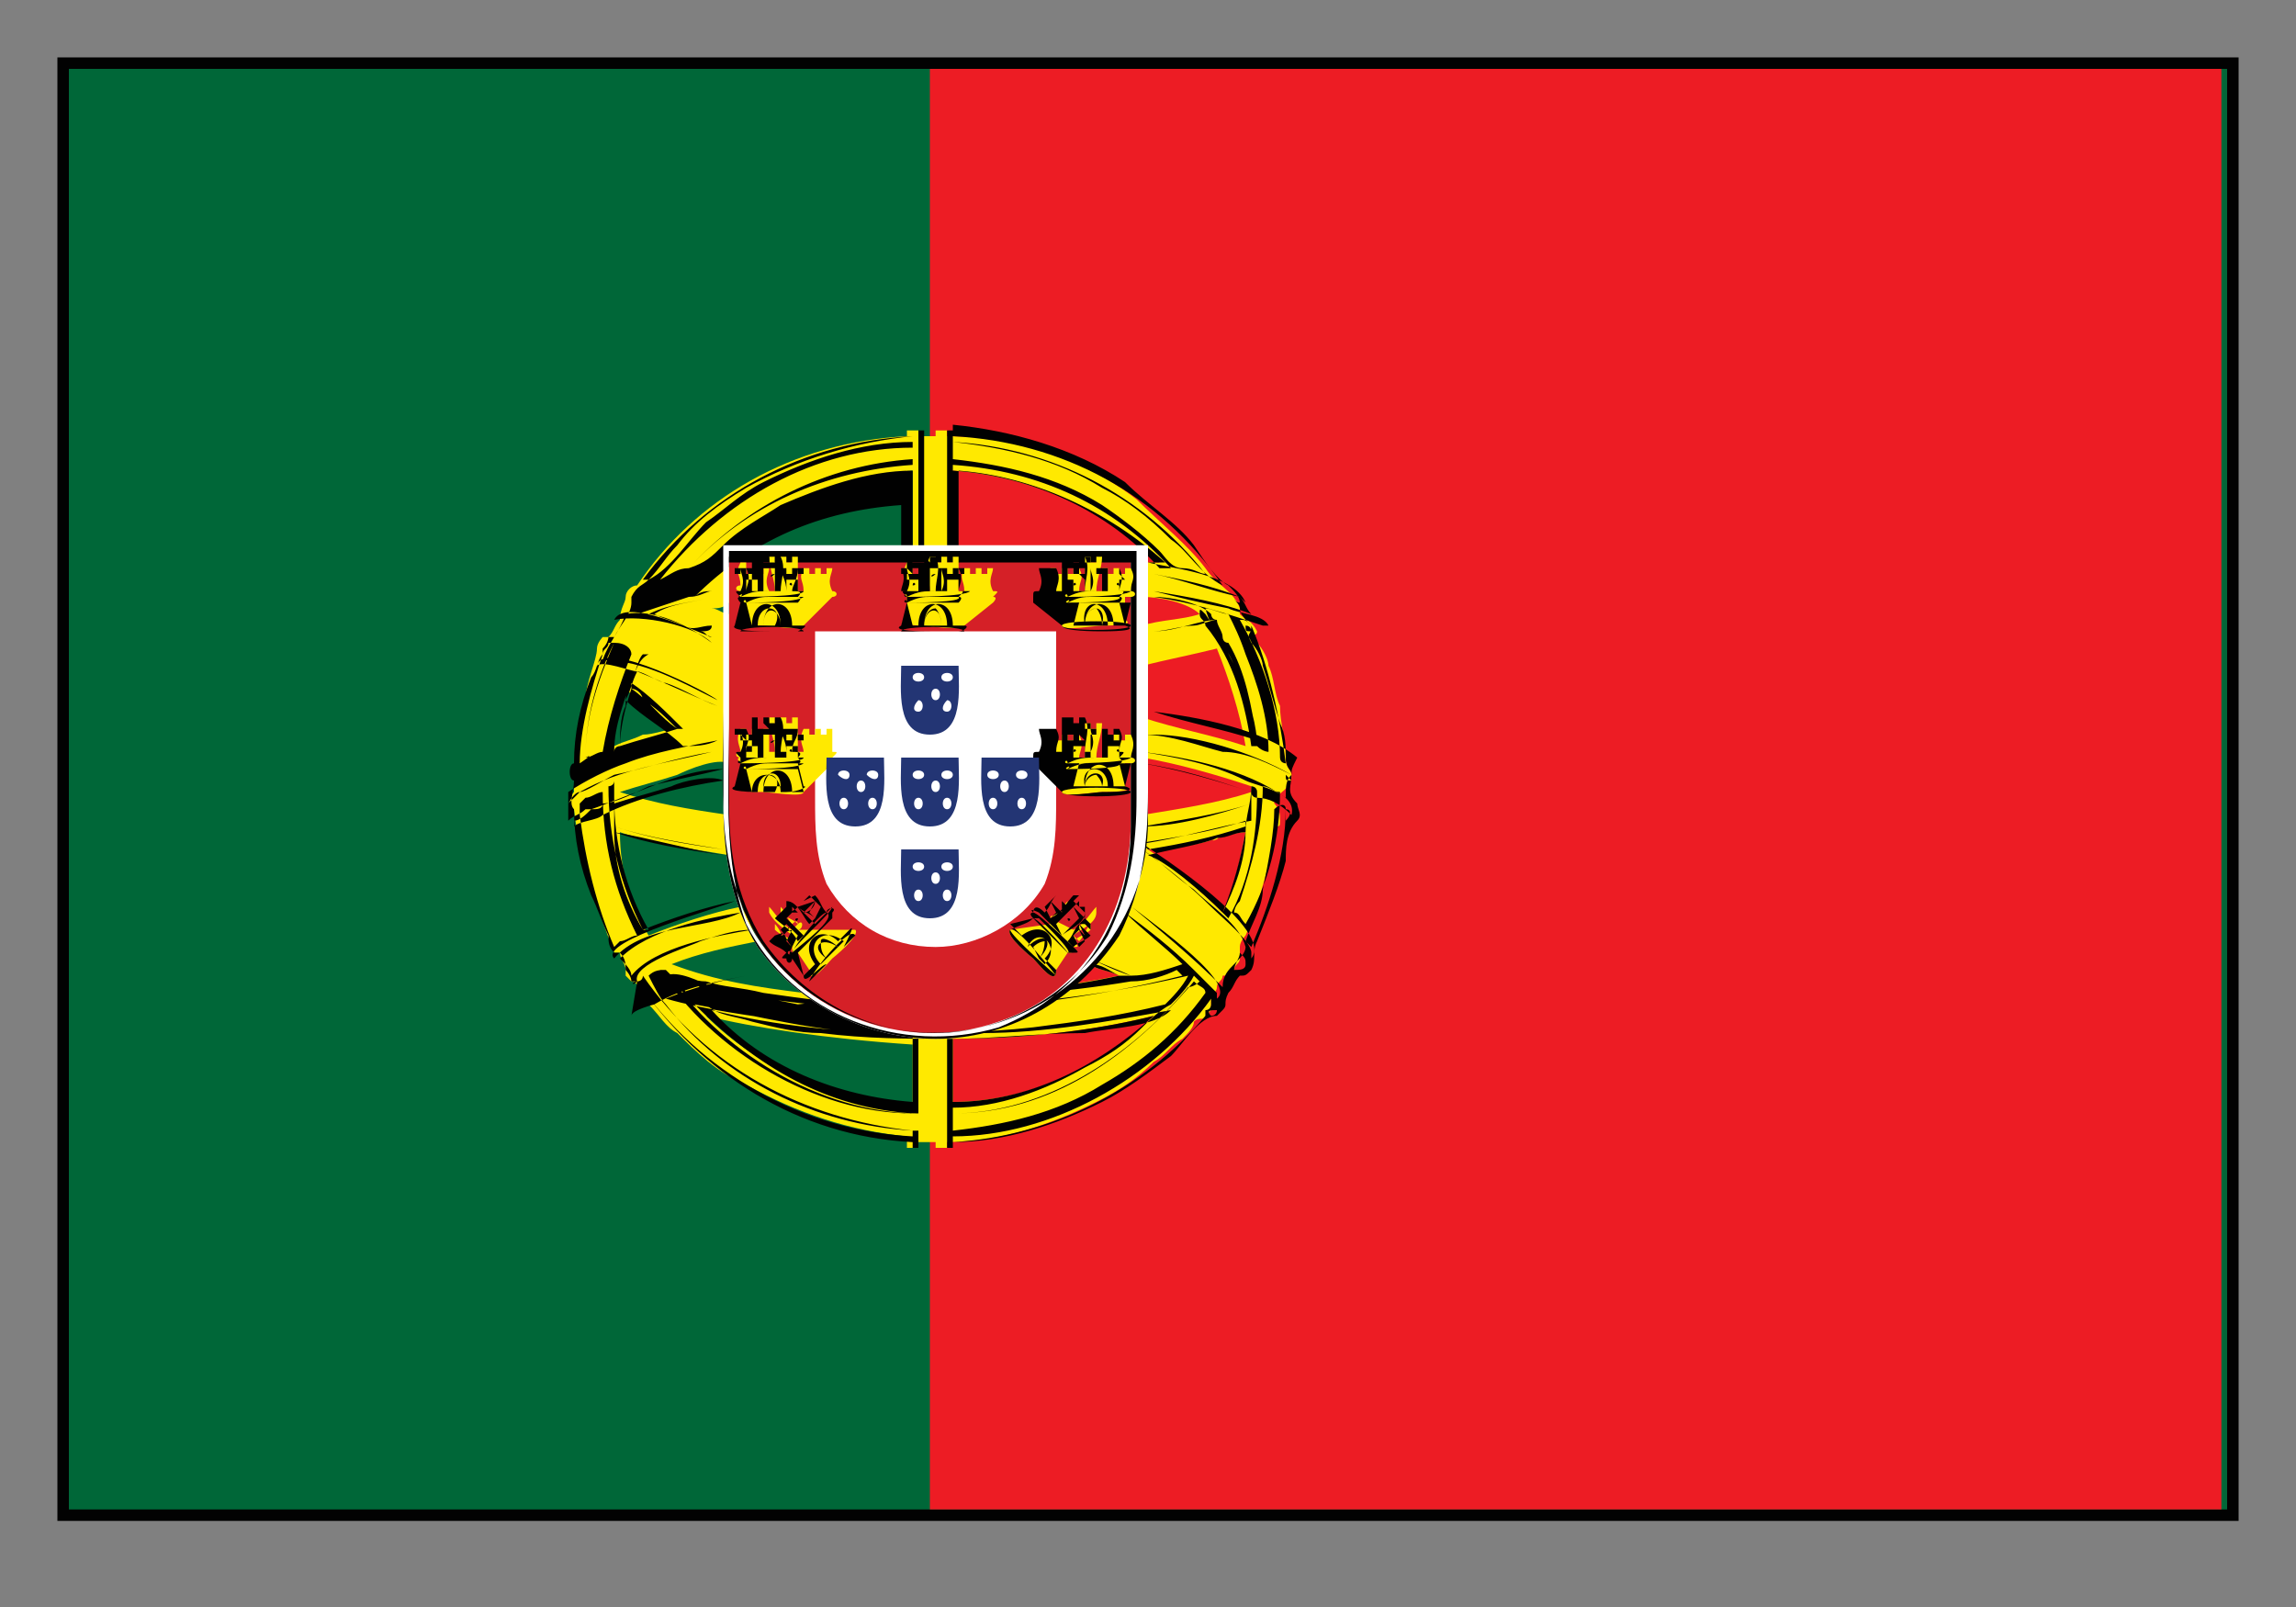 <?xml version="1.0" encoding="utf-8"?>
<!-- Generator: Adobe Illustrator 19.1.0, SVG Export Plug-In . SVG Version: 6.00 Build 0)  -->
<!DOCTYPE svg PUBLIC "-//W3C//DTD SVG 1.1//EN" "http://www.w3.org/Graphics/SVG/1.1/DTD/svg11.dtd">
<svg version="1.1" id="Layer_1" xmlns="http://www.w3.org/2000/svg" xmlns:xlink="http://www.w3.org/1999/xlink" x="0px" y="0px"
	 viewBox="0 0 40 28" enable-background="new 0 0 40 28" xml:space="preserve">
<rect x="0" y="0" width="40" height="28" fill="#808080" stroke="none"/>
<g>
	<rect x="1" y="1" fill="#020202" width="38" height="25.5"/>
	<g>
		<rect x="1.2" y="1.2" fill="#006738" width="37.6" height="25.1"/>
		<rect x="16.2" y="1.2" fill="#ED1C24" width="22.5" height="25.1"/>
		<g>
			<g>
				<path fill="#FFE900" d="M22.5,13.5c0-0.1-0.1-0.1-0.1-0.3c0-0.3-0.1-0.6-0.1-0.9c-0.1-0.2-0.1-0.5-0.2-0.7
					c0-0.1-0.1-0.3-0.2-0.4c-0.1-0.2,0-0.1,0-0.2c-0.1-0.2-0.2-0.2-0.3-0.3c0,0,0,0,0-0.1l0,0c-0.1-0.3-0.4-0.4-0.6-0.7
					c-0.3-0.4-0.8-0.8-1.2-1.2c-0.9-0.7-2.1-1.1-3.3-1.1V7.5h-0.2v0.1c-0.1,0-0.2,0-0.3,0V7.5h-0.2v0.1c-2,0.1-3.7,1.1-4.7,2.6
					c-0.1,0-0.2,0.1-0.2,0.2c0,0.1-0.1,0.2-0.1,0.4c-0.1,0.1-0.1,0.2-0.2,0.3c0,0-0.1,0-0.1,0v0l0,0c0,0-0.1,0.1-0.1,0.2
					c0,0.2-0.2,0.6-0.2,0.9c-0.1,0.3-0.1,0.6-0.1,0.8c0,0.2-0.1,0.4-0.1,0.5v0c0,0,0,0.3,0,0.3l0,0c-0.1,0.1-0.1,0.3,0,0.3l0,0
					c0.1,0.9,0.4,1.7,0.7,2.5l0,0c0,0,0,0,0.1,0c0,0.1,0.1,0.2,0.1,0.3c0,0,0,0,0,0.1l0.1,0.1c0,0,0.1,0,0.1,0.1
					c0.1,0.1,0.1,0.2,0.2,0.3c0.2,0.2,0.3,0.4,0.5,0.5c0.3,0.3,0.7,0.7,1.2,0.9c0.9,0.5,1.8,0.8,2.8,0.9V20h0.2v-0.1
					c0.1,0,0.2,0,0.3,0V20h0.2v-0.1c0.9,0,1.8-0.3,2.6-0.7c0.4-0.2,0.7-0.4,1-0.7c0.2-0.1,0.3-0.3,0.5-0.4c0.1-0.1,0.2-0.2,0.2-0.3
					c0.1-0.1,0.2,0,0.2-0.1c0,0,0.1-0.1,0.1-0.1c0,0,0-0.1,0-0.2c0-0.1,0.1-0.1,0.1-0.2c0-0.1,0.1-0.1,0.1-0.2c0.1,0,0.1,0,0.2-0.1
					c0-0.1,0.1-0.1,0.1-0.2c0-0.1,0-0.2,0-0.2c0-0.1,0.1-0.2,0.1-0.2c0.1-0.2,0.1-0.4,0.2-0.5c0.1-0.4,0.2-0.7,0.3-1.1
					c0-0.1,0-0.2,0-0.3c0.1,0,0.1,0,0.1-0.1c0-0.1,0-0.2-0.1-0.3l0,0c0,0,0-0.1,0-0.1C22.5,13.7,22.5,13.6,22.5,13.5L22.5,13.5
					L22.5,13.5C22.5,13.4,22.5,13.5,22.5,13.5z M11.2,12.8c-0.2,0.1-0.3,0.1-0.5,0.2c0-0.4,0.1-0.7,0.2-1c0.3,0.3,0.6,0.5,0.9,0.7
					C11.6,12.7,11.4,12.8,11.2,12.8C11.1,12.9,11.4,12.8,11.2,12.8z M21.2,14.6c0.1,0,0.3-0.1,0.5-0.1c-0.1,0.5-0.2,1-0.4,1.4
					c-0.4-0.4-1-0.9-1.3-1.1C20.4,14.8,21,14.7,21.2,14.6C21.3,14.6,21,14.7,21.2,14.6z M16.6,8.2c1.4,0.1,2.7,0.7,3.6,1.6
					c-0.1,0-0.2,0-0.3,0v0.6c0.3,0,0.8,0.1,1,0.3c-0.3,0.1-0.7,0.1-1,0.2v0.7c0.4-0.1,0.9-0.2,1.3-0.3c0.2,0.5,0.4,1.1,0.5,1.7
					c-0.6-0.2-1.2-0.3-1.8-0.5v0.7c0.6,0.1,1.3,0.3,1.9,0.5c0,0,0,0,0,0.1c-0.6,0.2-1.3,0.3-1.9,0.4c0,0.2,0,0.3,0,0.5l0,0
					c-0.1,0.4-0.1,0.8-0.3,1.1l0,0l0,0l0,0c-0.1,0.2-0.2,0.5-0.4,0.7l0,0c-0.1,0.1-0.2,0.2-0.2,0.3c0.1,0.1,0.3,0.1,0.5,0.2
					c-1,0.2-1.9,0.3-2.9,0.3V8.2z M15.9,17.4c-0.7,0-1.3-0.1-1.9-0.1c-0.8-0.1-1.5-0.2-2.3-0.5c0.5-0.2,1-0.3,1.5-0.4c0,0,0,0,0,0
					l0,0c-0.1-0.2-0.2-0.5-0.3-0.6c-0.5,0.1-1.1,0.3-1.6,0.5c-0.3-0.5-0.5-1.1-0.5-1.8c0.6,0.2,1.3,0.3,1.9,0.4
					c-0.1-0.2,0-0.5,0-0.7c-0.7-0.1-1.3-0.2-1.9-0.4v0c0.3-0.1,0.7-0.2,1-0.3c0.2-0.1,0.7-0.3,0.9-0.2v-2.6c-0.1,0-0.2-0.1-0.3-0.1
					c0.1,0,0.2,0,0.3-0.1V9.8c-0.1,0-0.2,0-0.4,0.1c0.9-1,2.2-1.6,3.6-1.7V17.4z M15.9,19.3c-1.4-0.1-2.7-0.7-3.6-1.6
					c0.8,0.2,2.1,0.4,3.6,0.5V19.3z M16.6,18.1c1.5,0,2.7-0.2,3.5-0.4c-0.9,0.9-2.2,1.5-3.5,1.5V18.1z"/>
				<path fill="#010101" d="M22.5,13.5c0-0.1-0.1-0.1-0.1-0.3c0-0.2,0-0.4-0.1-0.6c-0.1-0.3-0.2-0.7-0.3-1c0-0.1-0.1-0.3-0.2-0.4
					c-0.1-0.2,0-0.1,0-0.3c-0.1-0.1-0.2-0.2-0.2-0.3c0,0,0-0.1,0-0.1c0-0.1-0.1-0.2-0.2-0.3c-0.2-0.1-0.4-0.4-0.6-0.7
					c-0.3-0.4-0.8-0.7-1.2-1.1c-0.9-0.6-2-0.9-3-1V7.5h-0.2v0.1c-0.1,0-0.2,0-0.3,0V7.5h-0.2v0.1c-1,0.1-2,0.4-2.9,0.9
					c-0.5,0.3-0.9,0.6-1.2,1c-0.2,0.2-0.3,0.4-0.5,0.6c-0.1,0.1-0.2,0.1-0.3,0.3c0,0,0,0.1,0,0.1c0,0.2-0.2,0.4-0.3,0.6
					c0,0-0.1,0-0.1,0c0,0,0,0.1-0.1,0.2c0,0,0,0.1,0,0.1c-0.1,0.1-0.1,0.3-0.2,0.4c-0.2,0.5-0.3,1-0.3,1.5c-0.1,0-0.1,0.3,0,0.3
					c0,0.2-0.1,0.4,0,0.5c0,0.5,0.1,1,0.3,1.5c0.1,0.2,0.2,0.5,0.3,0.7c0,0.1,0,0.2,0.1,0.3c0,0,0,0,0.1,0c0.1,0.1,0.1,0.2,0.1,0.3
					c0,0,0.1,0.1,0.1,0.2c0,0,0,0,0.1,0c1.1,1.6,2.9,2.6,4.8,2.7V20h0.2v-0.1c0.1,0,0.2,0,0.3,0V20h0.2v-0.1c0.9,0,1.8-0.3,2.6-0.7
					c0.4-0.2,0.8-0.5,1.2-0.8c0.2-0.2,0.5-0.7,0.8-0.7c0,0,0.1-0.1,0.1-0.1c0.1-0.1,0-0.1,0.1-0.3c0.1-0.1,0.1-0.2,0.2-0.3
					c0.1,0,0.1,0,0.2-0.1c0.1-0.2,0-0.3,0.1-0.5c0.2-0.5,0.4-1,0.5-1.4c0-0.2,0-0.5,0.2-0.7c0.1-0.1,0-0.2,0-0.3
					C22.4,13.8,22.5,13.7,22.5,13.5z M22.4,13.3c0,0-0.1,0-0.1-0.1c0-0.8-0.3-1.7-0.7-2.4c0.1,0,0.1,0,0.2,0.1
					C22.1,11.6,22.3,12.5,22.4,13.3z M21.9,13L21.9,13c-0.1-0.5-0.2-0.9-0.4-1.4c-0.1-0.3-0.4-0.6-0.5-1c0.1,0,0.3,0.1,0.4,0.1
					c0.1,0.2,0.2,0.4,0.3,0.7c0.2,0.5,0.4,1.1,0.4,1.7C22.1,13.1,22,13.1,21.9,13z M21,10.7c0.4,0.6,0.9,1.6,0.9,2.3
					c0,0-0.1,0-0.1,0c-0.1-0.7-0.3-1.5-0.8-2.1c0-0.1-0.1-0.1-0.1-0.2C20.9,10.6,20.9,10.6,21,10.7L21,10.7z M21.8,11
					C21.8,11,21.9,11,21.8,11c-0.1,0-0.1,0-0.1-0.1C21.8,10.9,21.8,11,21.8,11z M21.6,10.5c0,0,0.1,0.1,0,0.1c0-0.1-0.1-0.1-0.1-0.2
					C21.5,10.4,21.5,10.5,21.6,10.5z M16.6,7.6c1.9,0.1,3.6,1,4.7,2.6c-0.4-0.2-0.6-0.6-0.9-0.8C20,9,19.6,8.7,19.2,8.5
					c-0.8-0.5-1.7-0.7-2.6-0.8V7.6z M16.6,7.7c1.7,0.1,3.3,0.9,4.4,2.3c-0.1,0-0.2-0.1-0.4-0.1c-0.2,0-0.3-0.2-0.4-0.3
					c-0.3-0.3-0.7-0.6-1-0.8c-0.8-0.5-1.7-0.7-2.6-0.8V7.7z M16.6,8.1c1.5,0.1,2.8,0.7,3.8,1.8c-0.1,0-0.1,0-0.2,0
					c-0.9-1-2.2-1.6-3.6-1.7V8.1z M16.4,7.5h0.1v9.9c0,0-0.1,0-0.1,0V7.5z M16.1,7.6c0.1,0,0.2,0,0.3,0v9.8c-0.1,0-0.2,0-0.3,0V7.6z
					 M15.9,7.5h0.1v9.9c0,0-0.1,0-0.1,0V7.5z M15.9,17.4c1.3,0,2.6-0.1,3.8-0.3c0.3,0,0.6-0.1,0.8-0.2c0,0,0.1,0.1,0.1,0.1
					c-1.6,0.4-3.2,0.6-4.9,0.6c-0.8,0-1.6-0.1-2.4-0.2c-0.4-0.1-0.8-0.1-1.1-0.2c-0.2-0.1-0.5-0.1-0.6-0.2c0.2-0.1,0.6,0.1,0.8,0.2
					c0.5,0.1,1,0.2,1.5,0.3C14.7,17.4,15.3,17.4,15.9,17.4z M20.7,17.2c-1,1.2-2.5,2.2-4.1,2.2v-0.1c0.8,0,1.6-0.3,2.3-0.7
					c0.4-0.2,0.7-0.4,1-0.7c0.1-0.1,0.3-0.3,0.5-0.4c0.1-0.1,0.3-0.3,0.4-0.5c0,0,0.1,0.1,0.1,0.1C20.8,17.2,20.7,17.2,20.7,17.2z
					 M20.8,17.1c0.1,0.1,0.2,0.1,0.2,0.2c-0.5,0.7-1.1,1.2-1.8,1.6c-0.8,0.5-1.7,0.7-2.6,0.8v-0.3C18.3,19.4,19.7,18.4,20.8,17.1z
					 M16.6,19.2v-1.1c1.5,0,2.7-0.2,3.5-0.4C19.1,18.6,17.9,19.2,16.6,19.2z M20.3,17.5c-0.8,0.2-1.5,0.3-2.3,0.4
					c-0.9,0.1-1.7,0.1-2.6,0.1c-1.1,0-2.2-0.3-3.3-0.5c-0.1-0.1-0.3-0.3-0.4-0.5c0.2,0,0.4,0.1,0.6,0.1c0.3,0.1,0.6,0.1,1,0.2
					c0.7,0.1,1.4,0.2,2.1,0.2c1.8,0.1,3.6-0.1,5.3-0.5C20.6,17.2,20.4,17.4,20.3,17.5z M15.9,8.1v0.1c-0.8,0-1.6,0.3-2.3,0.6
					c-0.3,0.2-0.7,0.4-1,0.7c-0.2,0.2-0.3,0.3-0.6,0.4C13,8.8,14.4,8.2,15.9,8.1z M12,9.9c-0.2,0-0.3,0.1-0.5,0.2
					c1.1-1.4,2.7-2.3,4.4-2.3V8C14.4,8.1,13,8.8,12,9.9z M15.9,7.6v0.1c-0.9,0-1.8,0.3-2.6,0.7c-0.4,0.2-0.7,0.5-1,0.7
					c-0.3,0.3-0.6,0.8-1,1c0,0,0,0-0.1,0C12.3,8.6,14,7.7,15.9,7.6z M11,10.4C11,10.4,11,10.4,11,10.4L11,10.4L11,10.4
					c0.1-0.1,0.1-0.1,0.1-0.1C11,10.4,11,10.4,11,10.4C11,10.5,11,10.4,11,10.4z M10.5,11.3C10.5,11.3,10.5,11.2,10.5,11.3
					C10.5,11.3,10.5,11.3,10.5,11.3C10.5,11.3,10.5,11.3,10.5,11.3z M10.5,11.4c0-0.1,0.1-0.1,0.1-0.2c0,0,0.1,0,0.1,0
					c-0.3,0.6-0.5,1.3-0.5,2c0.2-0.1-0.1,0.1-0.1,0.1C10.1,12.7,10.3,12,10.5,11.4z M11.2,12.2C11.2,12.1,11.1,12,11,12
					c0,0,0-0.1,0-0.1c0.3,0.2,0.6,0.5,0.9,0.8c0,0-0.1,0-0.1,0C11.6,12.5,11.4,12.3,11.2,12.2z M11.8,12.7c-0.3,0.1-0.7,0.2-1,0.3
					c0-0.3,0.1-0.7,0.2-1C11.3,12.2,11.5,12.5,11.8,12.7z M11,11.8C11,11.8,11,11.8,11,11.8c-0.1,0.1-0.1,0.4-0.1,0.5
					c-0.1,0.2-0.1,0.5-0.1,0.7c0,0-0.1,0-0.1,0.1c0-0.5,0.2-0.9,0.3-1.3c0.1-0.1,0.1-0.3,0.2-0.4c0,0,0.1,0,0.1,0
					C11.1,11.5,11.1,11.7,11,11.8z M11,11.4c-0.2,0.5-0.4,1.1-0.5,1.7c-0.1,0-0.2,0.1-0.3,0.1c0-0.7,0.2-1.3,0.5-2
					C10.9,11.2,11,11.3,11,11.4C11.1,11.3,11,11.4,11,11.4z M10.1,13.6L10.1,13.6C10,13.6,10,13.6,10.1,13.6
					C10.1,13.6,10.1,13.6,10.1,13.6z M10,14.1C10,14.1,10,14.1,10,14.1C10.1,14.1,10.1,14.1,10,14.1C10,14.2,10,14.1,10,14.1z
					 M10.1,14.2c0-0.1,0-0.1,0-0.2c0,0,0.1-0.1,0.1-0.1c0,0.9,0.2,1.7,0.6,2.5c0,0-0.1,0.1-0.1,0.1C10.4,15.8,10.2,15,10.1,14.2z
					 M10.7,13.9c0,0.8,0.2,1.6,0.6,2.3c0,0-0.1,0-0.1,0c-0.4-0.8-0.6-1.6-0.6-2.5c0,0,0.1,0,0.1-0.1C10.7,13.8,10.7,13.8,10.7,13.9z
					 M11.1,16.3c-0.1,0-0.2,0.1-0.3,0.1c-0.4-0.8-0.6-1.6-0.6-2.5c0.1,0,0.2-0.1,0.3-0.1C10.5,14.7,10.7,15.5,11.1,16.3z M10.8,16.7
					C10.8,16.7,10.8,16.7,10.8,16.7C10.8,16.7,10.8,16.7,10.8,16.7L10.8,16.7z M11.1,17.1C11,17.1,11,17.2,11.1,17.1L11.1,17.1
					c-0.1-0.3,0.9-0.6,1.1-0.7c0.3-0.1,0.6-0.2,0.9-0.2c0,0,0,0,0,0c-0.6,0.1-1.7,0.3-2.1,0.8c0-0.1-0.1-0.2-0.2-0.3
					c0.5-0.5,1.5-0.7,2.1-0.8c0,0,0,0,0,0c-0.6,0.3-1.7,0.2-2.2,0.8c-0.3-0.3,1.9-0.9,2.1-1c0,0,0,0,0,0c-0.5,0.1-1.1,0.3-1.6,0.5
					c-0.3-0.5-0.5-1.1-0.5-1.7c0.6,0.1,1.3,0.3,1.9,0.4v0c-0.7-0.1-1.3-0.2-1.9-0.4c0,0,0-0.1,0-0.1c0.6,0.2,1.3,0.3,1.9,0.4
					c0,0,0,0,0,0c-0.7-0.1-1.3-0.2-1.9-0.4c0-0.1,0-0.2,0-0.3c0.6,0.2,1.3,0.3,1.9,0.4v0c-0.6-0.1-1.3-0.2-1.9-0.4c0,0,0-0.1,0-0.1
					c0.6,0.2,1.3,0.3,1.9,0.4v0c-0.6-0.1-1.3-0.2-1.9-0.4v0c0.3-0.1,0.7-0.2,1-0.3c0.2-0.1,0.7-0.2,0.9-0.1v0l0,0c0,0,0,0,0,0v0
					c-0.7,0.1-1.5,0.3-2.1,0.6c-0.1,0.1-0.4,0.1-0.5,0.2c0,0,0,0,0,0c0,0,0-0.1,0-0.1c0.1,0,0.2-0.1,0.3-0.2c0.1,0,0.2,0,0.2-0.1
					c0.2,0,0.6-0.2,0.8-0.3c0.4-0.1,0.9-0.2,1.3-0.3v0c-0.5,0-1,0.2-1.5,0.4c-0.3,0.1-0.5,0.2-0.8,0.3l-0.1,0
					c-0.1,0.1-0.2,0.1-0.3,0.2c0-0.1,0-0.2,0-0.3c0,0,0.2-0.2,0.2-0.2s0,0,0,0c0.7-0.4,1.5-0.5,2.3-0.7v0c-0.6,0.1-1.2,0.3-1.7,0.4
					c-0.2,0.1-0.5,0.3-0.6,0.3c-0.1,0-0.2,0.2-0.2,0.2c0-0.1,0-0.1,0-0.2c0.3-0.2,0.7-0.4,1-0.5c0.5-0.2,1.1-0.3,1.6-0.4v0
					c-0.2,0.1-0.4,0.1-0.6,0.1c-0.3-0.3-0.7-0.5-1-0.8c0.1-0.2,0.1-0.3,0.2-0.5c0.5,0.2,0.9,0.4,1.4,0.6v0c-0.3-0.1-0.6-0.3-0.9-0.4
					c-0.1,0-0.4-0.2-0.5-0.2c-0.1,0-0.6-0.2-0.7-0.1c0.1-0.5,2,0.5,2.1,0.6v0c-0.6-0.3-1.3-0.7-2-0.7c0.1-0.3,0.3-0.5,0.4-0.8
					c0.5-0.1,1.1,0.2,1.5,0.5v0c-0.3-0.3-1.2-0.5-1.7-0.4c0.2-0.4,1.4,0.2,1.7,0.3v0c-0.1,0-0.1-0.1-0.2-0.1c0.1,0,0.2,0,0.2-0.1v0
					c-0.2,0-0.3,0.1-0.5,0c0.2,0,0.3-0.1,0.5-0.1v0c-0.2,0-0.3,0.1-0.5,0.1c-0.2-0.1-0.3-0.1-0.5-0.2c0.3-0.2,0.7-0.2,1-0.3v0
					c-0.3,0.1-0.7,0.1-1.1,0.3c-0.1,0-0.2,0-0.2,0c0.3-0.1,0.6-0.2,0.9-0.3c0.2,0,0.3-0.1,0.4-0.1v0c-0.1,0-0.2,0-0.3,0.1
					c1-1,2.2-1.5,3.6-1.6v9.2c-0.7,0-1.3-0.1-1.9-0.2c-0.7-0.1-1.5-0.2-2.2-0.4c0.5-0.2,0.9-0.3,1.4-0.4l0,0
					c-0.5,0.1-1.1,0.2-1.6,0.5c0,0-0.4,0.1-0.4,0.2c0,0,0,0,0,0C11.1,17.1,11.1,17.1,11.1,17.1z M11.1,17.2
					C11.1,17.2,11.1,17.2,11.1,17.2C11.1,17.2,11.1,17.2,11.1,17.2C11.1,17.2,11.1,17.2,11.1,17.2z M15.9,19.9
					c-2-0.1-3.7-1.2-4.8-2.8c0,0,0.1,0,0.1-0.1c1.1,1.6,2.8,2.5,4.7,2.7V19.9z M15.9,19.7c-1.7-0.1-3.3-0.9-4.3-2.2
					c-0.1-0.1-0.2-0.3-0.3-0.5c0.1-0.1,0.2-0.1,0.3-0.1c0.9,1.4,2.7,2.5,4.4,2.5V19.7z M15.9,19.4c-1.7,0-3.5-1.1-4.4-2.5
					c0,0,0.1,0,0.1,0c0,0,0.1,0.1,0.1,0.1c0.1,0,0.3,0.4,0.4,0.5c1.1,1.1,2.3,1.8,3.8,1.9V19.4z M15.9,19.2
					c-1.3-0.1-2.6-0.6-3.5-1.6c0.8,0.2,2,0.4,3.5,0.4V19.2z M16.1,20h-0.1v-1.9c0,0,0.1,0,0.1,0V20z M16.4,19.9c-0.1,0-0.2,0-0.3,0
					v-1.8c0.1,0,0.2,0,0.3,0V19.9z M16.5,20h-0.1v-1.9c0,0,0.1,0,0.1,0V20z M16.6,18.1c-0.8,0-1.5,0-2.3-0.1c-0.4,0-0.8-0.1-1.2-0.2
					c-0.3-0.1-0.6-0.1-0.8-0.3c0.4,0,0.8,0.2,1.2,0.2c0.4,0.1,0.7,0.1,1.1,0.2c0.8,0.1,1.7,0.1,2.5,0.1c1.1,0,2.2-0.2,3.3-0.4
					c-0.3,0.3-1,0.3-1.5,0.4C18.1,18,17.3,18.1,16.6,18.1z M21,17.7c-1.1,1.3-2.7,2.1-4.4,2.2v-0.1c1.7,0,3.5-1,4.5-2.4c0,0,0,0,0,0
					l0,0.1c0,0,0,0.1-0.1,0.1C21,17.6,21,17.6,21,17.7z M21.1,17.5L21.1,17.5L21.1,17.5C21.1,17.5,21.1,17.5,21.1,17.5z M21.2,17.6
					c0,0.1-0.1,0.1-0.1,0.1C21,17.6,21.1,17.6,21.2,17.6C21.1,17.6,21.1,17.6,21.2,17.6L21.2,17.6z M21.7,16.8
					c0,0.1-0.1,0.1-0.2,0.1c0-0.1,0.1-0.2,0.1-0.3C21.7,16.7,21.7,16.7,21.7,16.8z M22.4,14.1c0,0.8-0.3,1.7-0.6,2.4
					c0,0-0.1-0.1-0.1-0.1c0.1-0.3,0.3-0.6,0.3-0.9c0.1-0.5,0.2-1,0.2-1.4C22.3,14,22.4,14,22.4,14.1C22.4,14,22.4,14.1,22.4,14.1z
					 M21.2,14.6c0.2,0,0.3-0.1,0.5-0.1c-0.1,0.5-0.2,0.9-0.4,1.4c-0.4-0.4-1-0.9-1.3-1C20.4,14.8,21,14.7,21.2,14.6z M20,14.8
					c-0.1-0.1-0.1-0.1-0.2-0.1c0.6-0.1,1.3-0.2,1.9-0.4c0,0,0,0.1,0,0.1C21.1,14.6,20.6,14.7,20,14.8z M21.7,14.5
					c0-0.3,0.1-0.5,0.1-0.8c0,0,0.1,0,0.1,0.1c0,0.7-0.1,1.5-0.5,2.2c0,0-0.1-0.1-0.1-0.1C21.5,15.5,21.7,15,21.7,14.5z M21.6,15.7
					c0.2-0.6,0.4-1.3,0.4-2c0.1,0,0.2,0.1,0.3,0.1c0,0,0,0,0,0c0,0.8-0.2,1.6-0.6,2.3c-0.1-0.1-0.1-0.2-0.2-0.2
					C21.5,15.9,21.5,15.8,21.6,15.7z M22.4,14.3c0-0.1,0-0.1,0-0.2C22.5,14.1,22.5,14.2,22.4,14.3z M22.5,13.6
					C22.5,13.7,22.5,13.7,22.5,13.6c-0.1,0-0.1,0-0.1-0.1C22.5,13.6,22.5,13.6,22.5,13.6z M22.5,13.5L22.5,13.5
					C22.5,13.5,22.4,13.5,22.5,13.5c-0.7-0.4-1.7-0.7-2.4-0.7c-0.1,0-0.2,0-0.2,0v0c0.5,0,1,0.2,1.4,0.3
					C21.7,13.1,22.1,13.3,22.5,13.5c-0.1,0.1-0.1,0.2-0.1,0.4c-0.7-0.5-1.7-0.7-2.5-0.8v0c0.6,0.1,1.2,0.2,1.8,0.5
					c0.2,0.1,0.9,0.2,0.8,0.6c-0.2-0.2-0.4-0.3-0.6-0.3c0,0-0.1,0-0.1-0.1c-0.6-0.2-1.2-0.4-1.9-0.5v0c0.6,0.1,1.3,0.3,1.9,0.5
					c0,0,0,0,0,0.1c-0.6,0.2-1.3,0.3-1.9,0.4v0c0.6-0.1,1.3-0.2,1.9-0.4c0,0,0,0.1,0,0.1c-0.6,0.2-1.3,0.4-1.9,0.4v0
					c0.6-0.1,1.3-0.2,1.9-0.4c0,0.1,0,0.2,0,0.3c-0.6,0.1-1.2,0.3-1.9,0.4v0v0c0.3,0.2,2.3,1.5,1.9,2c0-0.1,0-0.1,0-0.1
					c0-0.2-0.5-0.6-0.7-0.8c-0.4-0.4-0.8-0.7-1.2-1v0c0.3,0.2,0.6,0.5,0.9,0.7c0.3,0.3,0.8,0.6,0.9,1c0,0.1-0.1,0.2-0.2,0.3
					c-0.1,0.1-0.2,0.2-0.2,0.4c-0.5-0.5-1.1-1-1.7-1.5l0,0c0.2,0.2,2,1.4,1.6,1.7c0,0,0-0.1,0-0.1c0,0-0.1-0.1-0.1-0.1l0,0
					c-0.1-0.1-0.2-0.2-0.3-0.3c-0.4-0.4-0.8-0.7-1.2-1c0,0,0,0,0,0c0.3,0.3,0.7,0.6,1,0.9C20.3,16.9,20,17,19.7,17
					c-0.2-0.1-0.5-0.2-0.7-0.3c0,0,0,0,0,0c0.2,0.1,0.4,0.2,0.7,0.3c-0.1,0-0.1,0-0.2,0c-0.2-0.1-0.3-0.2-0.5-0.2l0,0
					c0.1,0.1,0.3,0.1,0.5,0.2c-0.9,0.2-1.9,0.3-2.8,0.3V8.2c1.3,0.1,2.6,0.7,3.6,1.6c-0.1,0-0.2,0-0.3,0v0c0.4,0.1,1.5,0.2,1.7,0.7
					c0,0-0.1-0.1-0.1-0.1l0,0c-0.5-0.2-1-0.3-1.5-0.4v0c0.5,0.1,1,0.3,1.5,0.4c0.1,0.1,0.1,0.2,0.2,0.3c-0.5-0.2-1.1-0.3-1.7-0.4v0
					c0.4,0.1,0.8,0.2,1.3,0.3c0.2,0.1,0.6,0.1,0.7,0.3c0,0-0.1,0-0.1,0c-0.6-0.2-1.2-0.4-1.9-0.5v0c0.3,0,0.8,0.1,1,0.3
					c-0.3,0.1-0.7,0.1-1,0.2v0c0.3-0.1,0.7-0.1,1-0.2c0,0,0,0.1,0.1,0.1c-0.3,0-0.7,0.2-1.1,0.2v0c0.2,0,0.5-0.1,0.7-0.1
					c0.1,0,0.3-0.1,0.4-0.1c0,0.1,0.1,0.2,0.1,0.3c-0.4,0.1-0.8,0.2-1.2,0.3v0c0.4-0.1,0.8-0.2,1.2-0.3c0,0,0,0.1,0.1,0.1
					c-0.4,0.1-0.9,0.2-1.3,0.3v0c0.4-0.1,0.9-0.2,1.3-0.3c0.3,0.5,0.4,1.1,0.5,1.7c-0.6-0.2-1.2-0.3-1.8-0.5v0
					c0.8,0.1,1.9,0.3,2.5,0.8C22.5,13.4,22.5,13.4,22.5,13.5z"/>
			</g>
			<g>
				<g>
					<path fill="#D52027" d="M19.9,9.6c0,1.2,0,2.5,0,3.7c0,1.1,0,2.1-0.6,3.1c-0.5,0.7-1.2,1.3-2.1,1.5c-1.8,0.5-3.7-0.5-4.3-2.2
						c-0.4-1-0.2-2.2-0.2-3.3c0-0.8,0-1.5,0-2.3c0-0.2,0-0.3,0-0.5H19.9z"/>
					<path fill="#FFFFFF" d="M16.3,16.5c-0.8,0-1.5-0.4-1.9-1.1c-0.2-0.5-0.2-1-0.2-1.5c0-0.9,0-1.9,0-2.9h4.2c0,1,0,1.9,0,2.9
						c0,0.5,0,1-0.2,1.5C17.8,16.1,17,16.5,16.3,16.5z"/>
					<path fill="#FFFFFF" d="M16.3,18.1c-1.2,0-2.4-0.6-3.1-1.6c-0.5-0.8-0.6-1.7-0.6-2.6c0-1.5,0-2.9,0-4.4h7.4c0,1.5,0,2.9,0,4.4
						c0,0.9-0.1,1.7-0.6,2.5C18.7,17.4,17.5,18.1,16.3,18.1z M12.7,9.6c0,1,0,2,0,3c0,1.1-0.1,2.4,0.3,3.4c0.8,1.6,2.7,2.4,4.4,1.8
						c1.5-0.5,2.3-1.9,2.3-3.5c0-1.5,0-3.1,0-4.6H12.7z"/>
					<path fill="#010101" d="M16.3,18.1c-1.2,0-2.4-0.6-3.1-1.6c-0.5-0.8-0.6-1.7-0.6-2.6c0-1.5,0-3,0-4.5h7.4c0,1.5,0,2.9,0,4.4
						c0,0.9-0.1,1.7-0.5,2.5C18.7,17.5,17.5,18.1,16.3,18.1z M12.6,9.5c0,1,0,2,0,2.9c0,1.1-0.1,2.3,0.3,3.3
						c0.6,1.7,2.5,2.6,4.2,2.2c1.7-0.4,2.9-1.9,2.9-3.6c0-1.6,0-3.2,0-4.9H12.6z M16.3,18c-1.2,0-2.3-0.6-3-1.6
						c-0.5-0.8-0.6-1.6-0.6-2.5c0-1.4,0-2.9,0-4.3h7.1c0,1.4,0,2.9,0,4.3c0,0.8-0.1,1.6-0.5,2.4C18.7,17.3,17.5,18,16.3,18z
						 M12.7,9.7c0,1,0,2,0,3c0,1.1-0.1,2.3,0.3,3.4c0.8,1.6,2.7,2.3,4.4,1.8c1.5-0.6,2.3-1.9,2.3-3.5c0-1.5,0-3.1,0-4.6H12.7z"/>
				</g>
				<g>
					<path fill="#FFE900" d="M16.8,10.9c0,0.1-0.7,0-0.7,0s-0.6,0-0.3-0.1l0-0.4c0,0-0.1-0.1,0-0.1c-0.1,0-0.1-0.1,0-0.1
						c0-0.2-0.1-0.2,0-0.4h0.1V10h0.1V9.9H16V10H16V9.9h0.1c0,0.1-0.1,0.2,0,0.4h0.1c0-0.2-0.1-0.4,0-0.6h0.1v0.1h0.1V9.7h0.1v0.1
						h0.1V9.7h0.1c0,0.1,0,0.4,0,0.6h0.1c0-0.2-0.1-0.2,0-0.4h0.1V10h0.1V9.9h0.1V10h0.1V9.9h0.1c0,0.1-0.1,0.2,0,0.4
						c0.1,0,0.1,0,0,0.1c0.1,0,0,0.1,0,0.1L16.8,10.9C16.8,10.9,16.8,10.9,16.8,10.9z"/>
					<path fill="#010101" d="M16.8,10.9L16.8,10.9l-0.1-0.4c0,0,0.1-0.1,0-0.1c0.1-0.1,0.1-0.1,0-0.1c0-0.1,0.1-0.2,0-0.4h-0.1V10h0
						V9.9h-0.1V10h0V9.9h-0.1c0,0.1,0.1,0.2,0,0.4h-0.1c0-0.2,0.1-0.4,0-0.6h-0.1v0.1h-0.1V9.7h-0.1v0.1h-0.1V9.7h-0.1
						c0,0.2,0,0.4,0,0.6h-0.1c0-0.1,0.1-0.2,0-0.4H16V10h0V9.9h-0.1V10h0V9.9h-0.1c0,0.1,0.1,0.2,0,0.4c-0.1,0-0.1,0,0,0.1
						c0,0,0,0.1,0,0.1l-0.1,0.4C15.5,11,16.1,11,16.2,11c0.2,0,0.3,0,0.5,0C16.8,11,16.9,10.9,16.8,10.9z M16.4,9.9L16.4,9.9
						L16.4,9.9l0.1,0.1V9.9h0.1V10h0.1V9.9h0.1v0.1h-0.3V9.9z M16.4,10.1h0.3C16.7,10.1,16.5,10.1,16.4,10.1z M16.5,10.1h0.2v0.2
						h-0.2V10.1z M16.1,9.7L16.1,9.7L16.1,9.7l0.1,0.1V9.7h0v0.1h0.1V9.7h0v0.1h-0.3V9.7z M16.1,9.9h0.3C16.3,9.9,16.2,9.9,16.1,9.9
						z M16.4,9.9v0.4h-0.2V9.9H16.4z M15.8,9.9L15.8,9.9L15.8,9.9l0.1,0.1V9.9H16V10H16V9.9h0v0.1h-0.3V9.9z M15.8,10.1h0.3
						C16,10.1,15.9,10.1,15.8,10.1z M16,10.1v0.2h-0.2v-0.2H16z M15.8,10.4C15.7,10.4,15.8,10.3,15.8,10.4c0.2-0.1,0.3-0.1,0.5-0.1
						c0,0,0.6,0,0.6,0C16.8,10.4,15.9,10.4,15.8,10.4z M15.8,10.5C15.7,10.5,15.8,10.4,15.8,10.5c0.2-0.1,0.3-0.1,0.4-0.1
						c0,0,0.5,0,0.5,0C16.8,10.5,15.9,10.5,15.8,10.5z M15.8,10.5h0.9l0.1,0.4h-0.2c0-0.5-0.5-0.5-0.5,0h-0.2L15.8,10.5z M16.3,10.6
						c-0.1,0-0.2,0.1-0.2,0.3H16c0-0.5,0.5-0.5,0.5,0h-0.1C16.4,10.7,16.3,10.6,16.3,10.6z M16.4,10.9h-0.3
						C16.1,10.6,16.4,10.5,16.4,10.9z M16.8,11c-0.1,0-1.1,0-1.1,0C15.7,10.9,16.8,10.9,16.8,11C16.8,10.9,16.8,10.9,16.8,11z"/>
					<path fill="#010101" d="M16.6,10.2L16.6,10.2L16.6,10.2C16.6,10.2,16.6,10.1,16.6,10.2z"/>
					<path fill="#010101" d="M15.9,10.2L15.9,10.2L15.9,10.2C16,10.2,15.9,10.1,15.9,10.2z"/>
					<path fill="#010101" d="M16.3,10L16.3,10L16.3,10C16.2,10.1,16.2,10,16.3,10C16.3,10,16.3,10,16.3,10z"/>
				</g>
				<g>
					<path fill="#FFE900" d="M14,10.9c0,0.1-0.6,0-0.7,0c-0.1,0-0.6,0-0.4-0.1l0-0.4c0,0-0.1-0.1,0-0.1c-0.1,0-0.1-0.1,0-0.1
						c0-0.2-0.1-0.2,0-0.4H13V10h0.1V9.9h0.1V10h0.1V9.9h0.1c0,0.1-0.1,0.2,0,0.4h0.1c0-0.2-0.1-0.4-0.1-0.6h0.1v0.1h0.1V9.7h0.1
						v0.1h0.1V9.7h0.1c0,0.1,0,0.4,0,0.6h0.1c0-0.2-0.1-0.2,0-0.4h0.1V10h0.1V9.9h0.1V10h0.1V9.9h0.1c0,0.1-0.1,0.2,0,0.4
						c0.1,0,0.1,0.1,0,0.1c0,0,0,0,0,0c0,0,0,0,0,0L14,10.9C14,10.9,14,10.9,14,10.9z"/>
					<path fill="#010101" d="M14,10.9L14,10.9l-0.1-0.4c0,0,0.1-0.1,0-0.1c0.1-0.1,0-0.1-0.1-0.1c0-0.1,0.1-0.2,0.1-0.4h-0.1V10h0
						V9.9h-0.1V10h0V9.9h-0.1c0,0.1,0.1,0.2,0.1,0.4h-0.1c0-0.2,0.1-0.4,0-0.6h-0.1v0.1h-0.1V9.7h-0.1v0.1h-0.1V9.7h-0.1
						c0,0.2,0,0.4,0,0.6h-0.1c0-0.1,0.1-0.2,0-0.4h-0.1V10h0V9.9h-0.1V10H13V9.9h-0.1c0,0.1,0.1,0.2,0,0.4c-0.1,0-0.1,0,0,0.1
						c-0.1,0,0,0.1,0,0.1l-0.1,0.4C12.7,11,13.3,11,13.4,11c0.2,0,0.3,0,0.5,0C13.9,11,14.1,10.9,14,10.9z M13.6,9.9L13.6,9.9
						L13.6,9.9l0.1,0.1V9.9h0.1V10h0.1V9.9h0.1v0.1h-0.3V9.9z M13.6,10.1h0.3C13.8,10.1,13.7,10.1,13.6,10.1z M13.7,10.1h0.2v0.2
						h-0.2V10.1z M13.3,9.7L13.3,9.7L13.3,9.7l0.1,0.1V9.7h0v0.1h0.1V9.7h0v0.1h-0.3V9.7z M13.3,9.9h0.3C13.5,9.9,13.4,9.9,13.3,9.9
						z M13.5,9.9v0.4h-0.2V9.9H13.5z M12.9,9.9L12.9,9.9L12.9,9.9l0.1,0.1V9.9h0.1V10h0.1V9.9h0v0.1h-0.3V9.9z M13,10.1h0.3
						C13.2,10.1,13,10.1,13,10.1z M13.2,10.1v0.2H13v-0.2H13.2z M12.9,10.4C12.8,10.4,13,10.3,12.9,10.4c0.2-0.1,0.3-0.1,0.5-0.1
						c0,0,0.6,0,0.6,0C14,10.4,13,10.4,12.9,10.4z M13,10.5C12.9,10.5,13,10.4,13,10.5c0.2-0.1,0.3-0.1,0.4-0.1c0.1,0,0.6,0,0.6,0
						C13.9,10.5,13.1,10.5,13,10.5z M13,10.5h0.9l0.1,0.4h-0.2c0-0.5-0.5-0.5-0.5,0h-0.2L13,10.5z M13.4,10.6
						c-0.1,0-0.2,0.1-0.2,0.3h-0.1c0-0.5,0.5-0.5,0.5,0h-0.1C13.6,10.7,13.5,10.6,13.4,10.6z M13.6,10.9h-0.3
						C13.3,10.5,13.6,10.6,13.6,10.9z M14,11c-0.1,0-1.1,0-1.1,0C12.9,10.9,14,10.9,14,11C14,10.9,14,10.9,14,11z"/>
					<path fill="#010101" d="M13.8,10.2L13.8,10.2L13.8,10.2C13.7,10.2,13.8,10.1,13.8,10.2z"/>
					<path fill="#010101" d="M13.1,10.2L13.1,10.2L13.1,10.2C13.1,10.2,13.1,10.1,13.1,10.2z"/>
					<path fill="#010101" d="M13.5,10L13.5,10L13.5,10C13.4,10.1,13.4,10,13.5,10C13.4,10,13.5,10,13.5,10z"/>
				</g>
				<g>
					<path fill="#FFE900" d="M14,13.8c0,0.1-0.6,0-0.7,0c-0.1,0-0.6,0-0.4-0.1l0-0.4c0,0-0.1-0.1,0-0.1c-0.1,0-0.1-0.1,0-0.1
						c0-0.1-0.1-0.2,0-0.4H13v0.1h0.1v-0.1h0.1v0.1h0.1v-0.1h0.1c0,0.1,0,0.2,0,0.4h0.1c0-0.2-0.1-0.4-0.1-0.6h0.1v0.1h0.1v-0.1h0.1
						v0.1h0.1v-0.1h0.1c0,0.2,0,0.4,0,0.6h0.1c0-0.1-0.1-0.2,0-0.4h0.1v0.1h0.1v-0.1h0.1v0.1h0.1v-0.1h0.1c0,0.1,0,0.2,0,0.4
						c0.1,0,0.1,0,0,0.1c0.1,0,0,0.1,0,0.1L14,13.8C14,13.8,14,13.8,14,13.8z"/>
					<path fill="#010101" d="M14,13.7L14,13.7l-0.1-0.4c0,0,0.1,0,0-0.1c0.1-0.1,0-0.1-0.1-0.1c0-0.2,0.1-0.2,0.1-0.4h-0.1v0.1h0
						v-0.1h-0.1v0.1h0v-0.1h-0.1c0,0.1,0.1,0.2,0.1,0.4h-0.1c0-0.2,0.1-0.4,0-0.6h-0.1v0.1h-0.1v-0.1h-0.1v0.1h-0.1v-0.1h-0.1
						c0,0.1,0,0.4,0,0.6h-0.1c0-0.2,0.1-0.2,0-0.4h-0.1v0.1h0v-0.1h-0.1v0.1H13v-0.1h-0.1c0,0.1,0.1,0.2,0,0.4c-0.1,0-0.1,0,0,0.1
						c0,0,0,0.1,0,0.1l-0.1,0.4c-0.2,0.1,0.4,0.1,0.4,0.1c0.2,0,0.3,0,0.5,0C13.9,13.8,14.1,13.7,14,13.7z M13.6,12.8L13.6,12.8
						L13.6,12.8l0.1,0.1v-0.1h0.1v0.1h0.1v-0.1h0.1v0.1h-0.3V12.8z M13.6,13h0.3C13.8,13,13.7,13,13.6,13z M13.7,13h0.2v0.2h-0.2V13
						z M13.3,12.6L13.3,12.6L13.3,12.6l0.1,0.1v-0.1h0v0.1h0.1v-0.1h0v0.1h-0.3V12.6z M13.3,12.8h0.3C13.5,12.8,13.4,12.8,13.3,12.8
						z M13.5,12.8v0.4h-0.2v-0.4H13.5z M12.9,12.8L12.9,12.8L12.9,12.8l0.1,0.1v-0.1h0.1v0.1h0.1v-0.1h0v0.1h-0.3V12.8z M13,13h0.3
						C13.2,13,13,13,13,13z M13.2,13v0.2H13V13H13.2z M12.9,13.3C12.8,13.3,12.9,13.2,12.9,13.3c0.2-0.1,0.3-0.1,0.5-0.1
						c0,0,0.6,0,0.6,0C14,13.3,13,13.3,12.9,13.3z M13,13.4C12.9,13.4,13,13.3,13,13.4c0.2-0.1,0.3-0.1,0.4-0.1c0.1,0,0.6,0,0.6,0
						C13.9,13.4,13.1,13.4,13,13.4z M13,13.4h0.9l0.1,0.4h-0.2c0-0.5-0.5-0.5-0.5,0h-0.2L13,13.4z M13.4,13.5
						c-0.1,0-0.2,0.1-0.2,0.3h-0.1c0-0.4,0.5-0.4,0.5,0h-0.1C13.6,13.6,13.5,13.5,13.4,13.5z M13.6,13.7h-0.3
						C13.3,13.4,13.6,13.4,13.6,13.7z M14,13.8c-0.1,0-1.1,0-1.1,0s0.5,0,0.6,0c0.1,0,0.3,0,0.4,0C13.9,13.8,14.1,13.8,14,13.8z"/>
					<path fill="#010101" d="M13.8,13.1L13.8,13.1L13.8,13.1C13.7,13.1,13.8,13,13.8,13.1z"/>
					<path fill="#010101" d="M13.1,13.1L13.1,13.1L13.1,13.1C13.1,13.1,13.1,13,13.1,13.1z"/>
					<path fill="#010101" d="M13.5,12.9L13.5,12.9L13.5,12.9C13.4,13,13.4,12.9,13.5,12.9L13.5,12.9z"/>
				</g>
				<g>
					<path fill="#FFE900" d="M14.9,16.2c0.1,0.1-0.4,0.5-0.4,0.5c-0.1,0.1-0.4,0.5-0.4,0.2l-0.2-0.3v0c-0.1,0-0.1,0-0.1-0.1
						c-0.1,0-0.1,0,0-0.1c-0.1-0.1-0.2-0.1-0.3-0.2l0,0l0,0l0,0l0,0l0-0.1l0,0l0,0l0,0l0,0c0.1,0.1,0.1,0.2,0.2,0.3l0.1-0.1
						c-0.1-0.1-0.3-0.2-0.4-0.4l0,0l0,0l0,0l0,0l0,0l0,0l0-0.1l0,0l0,0c0.1,0.1,0.2,0.3,0.4,0.4l0.1-0.1c-0.1-0.1-0.2-0.1-0.3-0.2
						l0,0l0,0l0,0l0,0l0-0.1l0,0l0,0l0,0l0,0c0.1,0.1,0.1,0.2,0.2,0.3c0.1-0.1,0.1,0,0.1,0c0.1-0.1,0.1,0.1,0,0.1L14.9,16.2
						C14.8,16.2,14.9,16.2,14.9,16.2z"/>
					<path fill="#010101" d="M14.8,16.2L14.8,16.2L14.5,16c0-0.1,0-0.1,0-0.1v0c0.1-0.1-0.1-0.1-0.1,0c-0.1-0.1-0.1-0.2-0.2-0.3l0,0
						l0,0l0,0l0,0L14,15.7l0,0l0,0l0,0l-0.1,0.1c0.1,0.1,0.2,0.1,0.3,0.2l-0.1,0.1c-0.1-0.1-0.2-0.4-0.4-0.4l0,0l0,0.1l0,0l0,0
						l-0.1,0.1l0,0l0,0l0,0l-0.1,0.1c0.1,0.1,0.3,0.2,0.4,0.4l-0.1,0.1c-0.1-0.1-0.1-0.2-0.2-0.3l0,0l0,0l0,0l0,0l-0.1,0.1l0,0l0,0
						l0,0l-0.1,0.1c0.1,0.1,0.2,0.1,0.3,0.2c-0.1,0.1-0.1,0.1,0,0.1c0,0.1,0.1,0.1,0.1,0l0.2,0.3c0,0.2,0.3-0.2,0.4-0.2
						c0.1-0.1,0.2-0.2,0.3-0.3C14.8,16.3,14.9,16.1,14.8,16.2z M13.9,15.8L13.9,15.8L13.9,15.8l0.1,0L13.9,15.8l0.1-0.1l0,0l0.1-0.1
						l0,0l0,0l0.1,0.1L13.9,15.8L13.9,15.8z M14,15.9l0.2-0.2C14.2,15.8,14.1,15.9,14,15.9z M14.1,15.9l0.1-0.2l0.1,0.1L14.2,16
						L14.1,15.9z M13.6,15.9L13.6,15.9L13.6,15.9l0.1,0l0,0l0,0l0,0l0.1,0l0-0.1l0,0l0.1,0.1L13.6,15.9L13.6,15.9z M13.7,16l0.2-0.2
						C13.8,15.9,13.7,15.9,13.7,16z M13.9,15.8l0.3,0.3L14,16.3L13.7,16L13.9,15.8z M13.5,16.3L13.5,16.3L13.5,16.3l0.1,0L13.5,16.3
						l0.1-0.1l0,0l0.1-0.1l0,0l0,0l0.1,0.1L13.5,16.3L13.5,16.3z M13.6,16.3l0.2-0.2C13.7,16.2,13.7,16.3,13.6,16.3z M13.8,16.2
						l0.1,0.1l-0.1,0.2l-0.1-0.1L13.8,16.2z M13.8,16.6C13.7,16.7,13.7,16.5,13.8,16.6c0.1-0.2,0.2-0.3,0.3-0.4c0,0,0.4-0.4,0.4-0.4
						C14.5,15.9,13.8,16.5,13.8,16.6z M13.8,16.6c-0.1,0.1,0-0.1,0-0.1c0.1-0.1,0.2-0.2,0.2-0.2c0,0,0.3-0.4,0.4-0.4
						C14.6,16,13.9,16.5,13.8,16.6z M13.9,16.6l0.6-0.6l0.3,0.2l-0.2,0.2c-0.3-0.3-0.7,0-0.4,0.4l-0.2,0.2L13.9,16.6z M14.3,16.4
						c0,0.1,0,0.2,0.1,0.3l-0.1,0.1c-0.3-0.3,0-0.7,0.4-0.4l-0.1,0.1C14.5,16.4,14.3,16.3,14.3,16.4z M14.6,16.5l-0.2,0.2
						C14.1,16.5,14.3,16.3,14.6,16.5z M14.9,16.3c-0.1,0.1-0.8,0.8-0.8,0.8C14.1,17,14.8,16.1,14.9,16.3
						C14.9,16.2,14.9,16.2,14.9,16.3z"/>
					<path fill="#010101" d="M14.2,15.8L14.2,15.8L14.2,15.8C14.2,15.9,14.2,15.8,14.2,15.8z"/>
					<path fill="#010101" d="M13.7,16.3L13.7,16.3L13.7,16.3C13.8,16.3,13.7,16.3,13.7,16.3z"/>
					<path fill="#010101" d="M13.9,16L13.9,16L13.9,16C13.9,16.1,13.8,16,13.9,16L13.9,16z"/>
				</g>
				<g>
					<path fill="#FFE900" d="M18.5,10.9c0,0.1,0.6,0,0.7,0c0.1,0,0.6,0,0.4-0.1l0-0.4c0,0,0,0,0.1,0c0,0,0,0,0,0
						c0.1,0,0.1-0.1,0-0.1c0-0.2,0.1-0.2,0-0.4h-0.1V10h-0.1V9.9h-0.1V10h-0.1V9.9h-0.1c0,0.1,0.1,0.2,0,0.4h-0.1
						c0-0.2,0.1-0.4,0.1-0.6h-0.1v0.1h-0.1V9.7h-0.1v0.1H19V9.7h-0.1c0,0.1,0,0.4,0,0.6h-0.1c0-0.2,0.1-0.2,0-0.4h-0.1V10h-0.1V9.9
						h-0.1V10h-0.1V9.9h-0.1c0,0.1,0.1,0.2,0,0.4c-0.1,0-0.1,0,0,0.1c-0.1,0,0,0.1,0,0.1L18.5,10.9C18.6,10.9,18.5,10.9,18.5,10.9z"
						/>
					<path fill="#010101" d="M18.5,10.9c0,0.1,0.6,0.1,0.7,0.1c0.1,0,0.7,0,0.4-0.1l-0.1-0.4c0,0,0.1-0.1,0-0.1
						c0.1-0.1,0.1-0.1,0-0.1c0-0.1,0.1-0.2,0-0.4h-0.1V10h-0.1V9.9h-0.1V10h-0.1V9.9h-0.1c0,0.1,0.1,0.2,0,0.4h-0.1
						c0-0.2,0.1-0.4,0-0.6h-0.1v0.1h-0.1V9.7h-0.1v0.1h0V9.7h-0.1c0,0.2,0,0.4,0,0.6h-0.1c0-0.1,0.1-0.2,0-0.4h-0.1V10h0V9.9h-0.1
						V10h0V9.9h-0.1c0,0.1,0.1,0.2,0,0.4c-0.1,0-0.1,0-0.1,0.1c0,0,0,0.1,0,0.1L18.5,10.9C18.5,10.9,18.5,10.9,18.5,10.9z
						 M18.9,10.1h-0.3V9.9h0.1V10h0.1V9.9h0.1V10L18.9,10.1l-0.1-0.1h0.1V10.1z M18.9,10.1c-0.1,0-0.2,0-0.3,0L18.9,10.1L18.9,10.1z
						 M18.9,10.3h-0.2v-0.2h0.2V10.3z M19.2,9.8h-0.3V9.7H19v0.1h0.1V9.7h0v0.1L19.2,9.8l0-0.1h0V9.8z M19.2,9.9c-0.1,0-0.2,0-0.2,0
						L19.2,9.9L19.2,9.9z M19.2,9.9v0.4H19V9.9H19.2z M19.6,10.1h-0.3V9.9h0V10h0.1V9.9h0.1V10L19.6,10.1l0-0.1h0V10.1z M19.5,10.1
						c-0.1,0-0.2,0-0.3,0L19.5,10.1L19.5,10.1z M19.5,10.1v0.2h-0.2v-0.2H19.5z M18.6,10.4C18.5,10.4,18.6,10.3,18.6,10.4
						c0.2-0.1,0.3-0.1,0.5-0.1c0,0,0.6,0,0.6,0C19.6,10.4,18.7,10.4,18.6,10.4z M18.6,10.5C18.5,10.5,18.7,10.4,18.6,10.5
						c0.2-0.1,0.3-0.1,0.4-0.1c0,0,0.5,0,0.5,0C19.6,10.5,18.7,10.5,18.6,10.5z M19.6,10.9h-0.2c0-0.5-0.5-0.5-0.5,0h-0.2l0.1-0.4
						h0.9L19.6,10.9z M18.9,10.9L18.9,10.9c-0.1-0.5,0.4-0.5,0.4,0h-0.1C19.3,10.5,18.9,10.5,18.9,10.9z M19.1,10.6
						c0,0,0.1,0.1,0.1,0.3h-0.3C18.9,10.7,19,10.6,19.1,10.6z M18.5,10.9c0-0.1,1.2-0.1,1.2,0C19.7,11,18.5,11,18.5,10.9z"/>
					<path fill="#010101" d="M18.7,10.2L18.7,10.2L18.7,10.2C18.8,10.2,18.7,10.1,18.7,10.2z"/>
					<path fill="#010101" d="M19.5,10.2L19.5,10.2L19.5,10.2C19.4,10.2,19.5,10.1,19.5,10.2z"/>
					<path fill="#010101" d="M19.1,10L19.1,10L19.1,10C19.1,10.1,19.1,10,19.1,10C19.1,10,19.1,10,19.1,10z"/>
				</g>
				<g>
					<path fill="#FFE900" d="M18.5,13.8c0,0.1,0.6,0,0.7,0c0.1,0,0.6,0,0.4-0.1l0-0.4c0,0,0,0,0.1,0c0,0,0,0,0,0
						c0.1,0,0.1-0.1,0-0.1c0-0.1,0.1-0.2,0-0.4h-0.1v0.1h-0.1v-0.1h-0.1v0.1h-0.1v-0.1h-0.1c0,0.1,0,0.2,0,0.4h-0.1
						c0-0.2,0.1-0.4,0.1-0.6h-0.1v0.1h-0.1v-0.1h-0.1v0.1H19v-0.1h-0.1c0,0.2,0,0.4,0,0.6h-0.1c0-0.1,0.1-0.2,0-0.4h-0.1v0.1h-0.1
						v-0.1h-0.1v0.1h-0.1v-0.1h-0.1c0,0.1,0,0.2,0,0.4c-0.1,0-0.1,0,0,0.1c-0.1,0,0,0.1,0,0.1L18.5,13.8
						C18.6,13.8,18.5,13.8,18.5,13.8z"/>
					<path fill="#010101" d="M18.5,13.8c0,0.1,0.6,0,0.7,0c0.1,0,0.7,0,0.4-0.1l-0.1-0.4c0,0,0.1,0,0-0.1c0.1-0.1,0.1-0.1,0-0.1
						c0-0.2,0.1-0.2,0-0.4h-0.1v0.1h-0.1v-0.1h-0.1v0.1h-0.1v-0.1h-0.1c0,0.1,0.1,0.2,0,0.4h-0.1c0-0.2,0.1-0.4,0-0.6h-0.1v0.1h-0.1
						v-0.1h-0.1v0.1h0v-0.1h-0.1c0,0.1,0,0.4,0,0.6h-0.1c0-0.2,0.1-0.2,0-0.4h-0.1v0.1h0v-0.1h-0.1v0.1h0v-0.1h-0.1
						c0,0.1,0.1,0.2,0,0.4c-0.1,0-0.1,0-0.1,0.1c0,0,0,0.1,0,0.1L18.5,13.8C18.5,13.7,18.5,13.8,18.5,13.8z M18.9,12.9h-0.3v-0.1
						h0.1v0.1h0.1v-0.1h0.1v0.1L18.9,12.9l-0.1-0.1h0.1V12.9z M18.9,13c-0.1,0-0.2,0-0.3,0L18.9,13L18.9,13z M18.9,13.2h-0.2V13h0.2
						V13.2z M19.2,12.7h-0.3v-0.1H19v0.1h0.1v-0.1h0v0.1L19.2,12.7l0-0.1h0V12.7z M19.2,12.8c-0.1,0-0.2,0-0.2,0L19.2,12.8
						L19.2,12.8z M19.2,12.8v0.4H19v-0.4H19.2z M19.6,12.9h-0.3v-0.1h0v0.1h0.1v-0.1h0.1v0.1L19.6,12.9l0-0.1h0V12.9z M19.5,13
						c-0.1,0-0.2,0-0.3,0L19.5,13L19.5,13z M19.5,13v0.2h-0.2V13H19.5z M18.6,13.3C18.5,13.3,18.6,13.2,18.6,13.3
						c0.2-0.1,0.3-0.1,0.5-0.1c0,0,0.6,0,0.6,0C19.6,13.3,18.7,13.3,18.6,13.3z M18.6,13.4C18.5,13.4,18.7,13.3,18.6,13.4
						c0.2-0.1,0.3-0.1,0.4-0.1c0,0,0.5,0,0.5,0C19.6,13.4,18.7,13.4,18.6,13.4z M19.6,13.7h-0.2c0-0.5-0.5-0.5-0.5,0h-0.2l0.1-0.4
						h0.9L19.6,13.7z M18.9,13.7L18.9,13.7c-0.1-0.4,0.4-0.4,0.4,0h-0.1C19.3,13.4,18.9,13.4,18.9,13.7z M19.1,13.5
						c0,0,0.1,0.1,0.1,0.2h-0.3C18.9,13.6,19,13.5,19.1,13.5z M18.5,13.8c0-0.1,1.2-0.1,1.2,0C19.7,13.9,18.5,13.9,18.5,13.8z"/>
					<path fill="#010101" d="M18.7,13.1L18.7,13.1L18.7,13.1C18.8,13.1,18.7,13,18.7,13.1z"/>
					<path fill="#010101" d="M19.5,13.1L19.5,13.1L19.5,13.1C19.4,13.1,19.5,13,19.5,13.1z"/>
					<path fill="#010101" d="M19.1,12.9L19.1,12.9L19.1,12.9C19.1,13,19.1,12.9,19.1,12.9L19.1,12.9z"/>
				</g>
				<g>
					<path fill="#FFE900" d="M17.6,16.2c-0.1,0.1,0.4,0.5,0.4,0.5c0.1,0.1,0.4,0.5,0.4,0.2l0.2-0.3v0c0.1,0,0.1,0,0.1-0.1
						c0.1,0,0.1,0,0-0.1c0.1-0.1,0.2-0.1,0.3-0.2l0,0l0,0l0,0l0,0l0-0.1l0,0l0,0l0,0l0,0c-0.1,0.1-0.1,0.2-0.2,0.3l-0.1-0.1
						c0.1-0.1,0.4-0.2,0.4-0.4l0,0l0,0l0,0l0,0l0,0l0,0l0-0.1l0,0l0,0c-0.1,0.1-0.2,0.3-0.4,0.4L18.3,16c0.1-0.1,0.2-0.1,0.3-0.2
						l0,0l0,0l0,0l0,0l0-0.1l0,0l0,0l0,0l0,0c-0.1,0.1-0.1,0.2-0.2,0.3c-0.1-0.1-0.1,0-0.1,0c-0.1-0.1-0.1,0,0,0.1L17.6,16.2
						C17.7,16.2,17.6,16.2,17.6,16.2z"/>
					<path fill="#010101" d="M17.6,16.2c-0.1,0.1,0.4,0.5,0.4,0.5c0.1,0.1,0.4,0.5,0.4,0.2l0.2-0.3c0,0,0.1,0,0.1,0
						c0.1,0,0.1,0,0-0.1c0.1-0.1,0.2-0.1,0.3-0.2L19,16.2l0,0l0,0l0,0l-0.1-0.1l0,0l0,0l0,0l-0.1,0c-0.1,0.1-0.1,0.2-0.2,0.3
						l-0.1-0.1c0.1-0.1,0.4-0.2,0.4-0.4l-0.1-0.1l0,0l0,0l0,0l-0.1-0.1l0,0l0,0l0.1-0.1l-0.1,0c-0.1,0.1-0.2,0.3-0.4,0.4L18.3,16
						c0.1-0.1,0.2-0.1,0.3-0.2l-0.1-0.1l0,0l0,0l0,0l-0.1-0.1l0,0l0,0l0.1,0l-0.1,0c-0.1,0.1-0.1,0.2-0.2,0.3l0,0
						C18,15.7,18,15.9,18,15.9c0,0-0.1,0,0,0.1C17.9,16.1,17.8,16.1,17.6,16.2C17.7,16.2,17.7,16.2,17.6,16.2z M18.5,15.9l-0.2-0.2
						l0.1-0.1l0,0l0,0l0.1,0.1l0,0l0,0l0,0L18.5,15.9l0-0.1L18.5,15.9L18.5,15.9z M18.4,15.9c-0.1-0.1-0.1-0.1-0.2-0.2L18.4,15.9
						L18.4,15.9z M18.3,16l-0.1-0.2l0.1-0.1l0.1,0.2L18.3,16z M18.9,16l-0.2-0.2l0.1-0.1l0,0l0,0.1l0.1,0l0,0l0,0l0,0L18.9,16l0-0.1
						L18.9,16L18.9,16z M18.8,16c-0.1-0.1-0.1-0.1-0.2-0.2L18.8,16L18.8,16z M18.8,16l-0.3,0.3l-0.1-0.2l0.3-0.3L18.8,16z M19,16.3
						l-0.2-0.2l0.1-0.1l0,0l0,0l0.1,0.1l0,0l0,0l0,0L19,16.3l0-0.1L19,16.3L19,16.3z M18.9,16.3c-0.1-0.1-0.1-0.1-0.1-0.2L18.9,16.3
						L18.9,16.3z M18.9,16.4l-0.1,0.1l-0.1-0.2l0.1-0.1L18.9,16.4z M18,15.9c-0.1-0.1,0.1,0,0.1,0c0.1,0.1,0.2,0.2,0.3,0.3
						c0,0,0.4,0.4,0.4,0.4C18.8,16.6,18.1,15.9,18,15.9z M18,16c-0.1,0,0.1,0,0.1,0c0.1,0.1,0.2,0.2,0.2,0.2c0,0,0.4,0.4,0.3,0.4
						C18.7,16.7,18.1,16,18,16z M18.4,16.9l-0.2-0.2c0.3-0.3,0-0.7-0.4-0.4l-0.2-0.2L18,16l0.6,0.6L18.4,16.9z M17.9,16.5L17.9,16.5
						c0.2-0.4,0.6,0,0.3,0.3l-0.1-0.1C18.4,16.4,18.2,16.2,17.9,16.5z M18.2,16.4c0,0,0,0.2-0.1,0.3L18,16.5
						C18.1,16.4,18.2,16.4,18.2,16.4z M17.6,16.2c0.1-0.1,0.8,0.8,0.8,0.8C18.4,17,17.6,16.3,17.6,16.2z"/>
					<path fill="#010101" d="M18.3,15.8L18.3,15.8L18.3,15.8C18.3,15.9,18.3,15.8,18.3,15.8z"/>
					<path fill="#010101" d="M18.8,16.3L18.8,16.3l-0.1,0C18.7,16.3,18.9,16.3,18.8,16.3z"/>
					<path fill="#010101" d="M18.6,16L18.6,16L18.6,16C18.6,16.1,18.7,16,18.6,16L18.6,16z"/>
				</g>
				<g>
					<path fill="#233574" d="M16.7,11.6c0,0.4,0.1,1.2-0.5,1.2c-0.6,0-0.5-0.8-0.5-1.2H16.7z"/>
					<path fill="#FFFFFF" d="M16.1,11.8c0-0.1-0.2-0.1-0.2,0C15.9,11.9,16.1,11.9,16.1,11.8z"/>
					<path fill="#FFFFFF" d="M16.6,11.8c0-0.1-0.2-0.1-0.2,0C16.4,11.9,16.6,11.9,16.6,11.8z"/>
					<path fill="#FFFFFF" d="M16,12.4c0.1,0,0.1-0.2,0-0.2C15.9,12.3,15.9,12.4,16,12.4z"/>
					<path fill="#FFFFFF" d="M16.5,12.4c0.1,0,0.1-0.2,0-0.2C16.4,12.3,16.4,12.4,16.5,12.4z"/>
					<path fill="#FFFFFF" d="M16.3,12.2c0.1,0,0.1-0.2,0-0.2C16.2,12,16.2,12.2,16.3,12.2z"/>
				</g>
				<g>
					<path fill="#233574" d="M16.7,13.2c0,0.4,0.1,1.2-0.5,1.2c-0.6,0-0.5-0.8-0.5-1.2H16.7z"/>
					<path fill="#FFFFFF" d="M16.1,13.5c0-0.1-0.2-0.1-0.2,0C15.9,13.6,16.1,13.6,16.1,13.5z"/>
					<path fill="#FFFFFF" d="M16.6,13.5c0-0.1-0.2-0.1-0.2,0C16.4,13.6,16.6,13.6,16.6,13.5z"/>
					<path fill="#FFFFFF" d="M16,14.1c0.1,0,0.1-0.2,0-0.2C15.9,13.9,15.9,14.1,16,14.1z"/>
					<path fill="#FFFFFF" d="M16.5,14.1c0.1,0,0.1-0.2,0-0.2C16.4,13.9,16.4,14.1,16.5,14.1z"/>
					<path fill="#FFFFFF" d="M16.3,13.8c0.1,0,0.1-0.2,0-0.2C16.2,13.6,16.2,13.8,16.3,13.8z"/>
				</g>
				<g>
					<path fill="#233574" d="M15.4,13.2c0,0.4,0.1,1.2-0.5,1.2s-0.5-0.8-0.5-1.2H15.4z"/>
					<path fill="#FFFFFF" d="M14.8,13.5c0-0.1-0.2-0.1-0.2,0C14.7,13.6,14.8,13.6,14.8,13.5z"/>
					<path fill="#FFFFFF" d="M15.3,13.5c0-0.1-0.2-0.1-0.2,0C15.2,13.6,15.3,13.6,15.3,13.5z"/>
					<path fill="#FFFFFF" d="M14.7,14.1c0.1,0,0.1-0.2,0-0.2C14.6,13.9,14.6,14.1,14.7,14.1z"/>
					<path fill="#FFFFFF" d="M15.2,14.1c0.1,0,0.1-0.2,0-0.2C15.1,13.9,15.1,14.1,15.2,14.1z"/>
					<path fill="#FFFFFF" d="M15,13.8c0.1,0,0.1-0.2,0-0.2S14.9,13.8,15,13.8z"/>
				</g>
				<g>
					<path fill="#233574" d="M16.7,14.8c0,0.4,0.1,1.2-0.5,1.2c-0.6,0-0.5-0.8-0.5-1.2H16.7z"/>
					<path fill="#FFFFFF" d="M16.1,15.1c0-0.1-0.2-0.1-0.2,0C15.9,15.2,16.1,15.2,16.1,15.1z"/>
					<path fill="#FFFFFF" d="M16.6,15.1c0-0.1-0.2-0.1-0.2,0C16.4,15.2,16.6,15.2,16.6,15.1z"/>
					<path fill="#FFFFFF" d="M16,15.7c0.1,0,0.1-0.2,0-0.2C15.9,15.5,15.9,15.7,16,15.7z"/>
					<path fill="#FFFFFF" d="M16.5,15.7c0.1,0,0.1-0.2,0-0.2C16.4,15.5,16.4,15.7,16.5,15.7z"/>
					<path fill="#FFFFFF" d="M16.3,15.4c0.1,0,0.1-0.2,0-0.2C16.2,15.2,16.2,15.4,16.3,15.4z"/>
				</g>
				<g>
					<path fill="#233574" d="M17.1,13.2c0,0.4-0.1,1.2,0.5,1.2c0.6,0,0.5-0.8,0.5-1.2H17.1z"/>
					<path fill="#FFFFFF" d="M17.7,13.5c0-0.1,0.2-0.1,0.2,0C17.9,13.6,17.7,13.6,17.7,13.5z"/>
					<path fill="#FFFFFF" d="M17.2,13.5c0-0.1,0.2-0.1,0.2,0C17.4,13.6,17.2,13.6,17.2,13.5z"/>
					<path fill="#FFFFFF" d="M17.8,14.1c-0.1,0-0.1-0.2,0-0.2C17.9,13.9,17.9,14.1,17.8,14.1z"/>
					<path fill="#FFFFFF" d="M17.3,14.1c-0.1,0-0.1-0.2,0-0.2C17.4,13.9,17.4,14.1,17.3,14.1z"/>
					<path fill="#FFFFFF" d="M17.5,13.8c-0.1,0-0.1-0.2,0-0.2C17.6,13.6,17.6,13.8,17.5,13.8z"/>
				</g>
			</g>
		</g>
	</g>
</g>
</svg>
